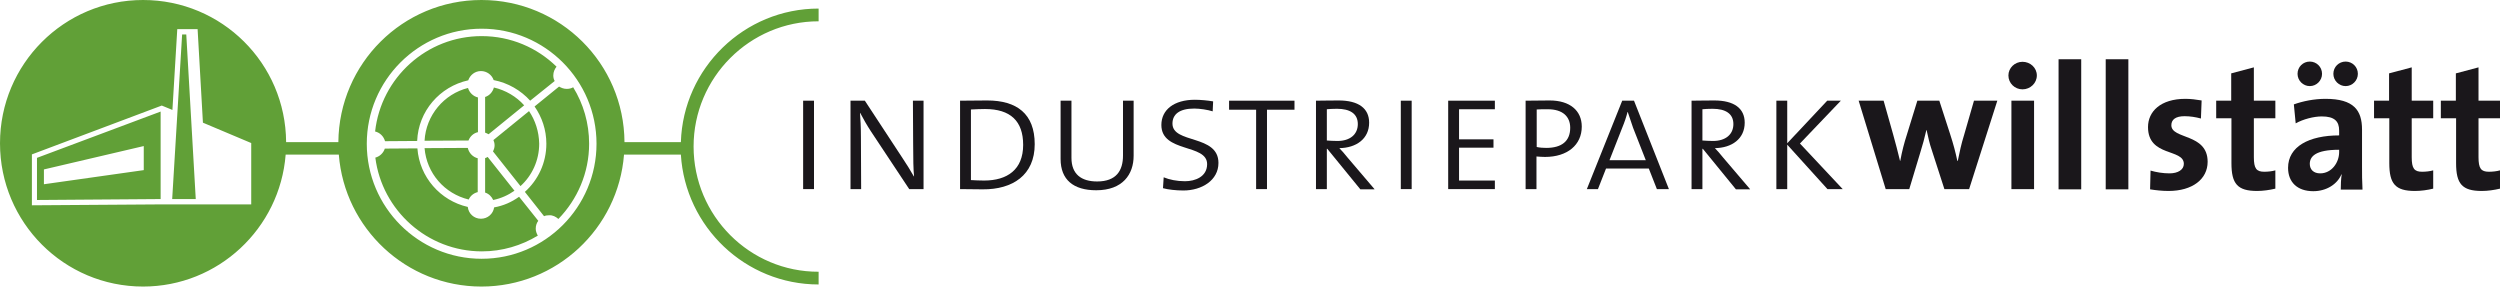 <svg width="401" height="46" viewBox="0 0 401 46" fill="none" xmlns="http://www.w3.org/2000/svg">
<g class="icon">
    <path d="M7.044 27.177L23.058 23.427V27.288L7.044 29.553V27.177ZM5.931 32.078L25.765 31.929V17.895L5.931 25.32V32.078ZM27.618 31.929H31.399L29.879 5.532H29.212L27.618 31.929ZM60.204 25.283C61.279 33.748 68.545 40.32 77.294 40.32C80.556 40.32 83.633 39.391 86.265 37.795C86.079 37.461 85.931 37.09 85.931 36.681C85.931 36.199 86.079 35.753 86.339 35.419L83.262 31.558C82.076 32.412 80.741 33.006 79.258 33.266C79.11 34.305 78.22 35.085 77.145 35.085C76.033 35.085 75.144 34.268 75.032 33.191C70.621 32.189 67.284 28.402 66.951 23.798L61.724 23.835C61.501 24.541 60.908 25.098 60.204 25.283ZM77.813 21.274C77.998 21.348 78.183 21.422 78.369 21.534L84.078 16.893C82.817 15.482 81.112 14.479 79.221 14.034C79.036 14.739 78.517 15.333 77.813 15.556V21.274ZM82.521 30.592L78.22 25.172C78.109 25.246 77.961 25.32 77.813 25.358V30.889C78.406 31.075 78.851 31.521 79.11 32.078C80.371 31.818 81.52 31.298 82.521 30.592ZM84.856 17.821L79.147 22.462C79.258 22.721 79.332 23.019 79.332 23.316C79.332 23.687 79.221 23.984 79.073 24.281L83.484 29.85C85.338 28.179 86.487 25.729 86.487 23.056C86.45 21.088 85.857 19.306 84.856 17.821ZM76.663 25.395C75.848 25.209 75.218 24.541 75.032 23.724L68.1 23.761C68.434 27.808 71.325 31.075 75.181 32.003C75.44 31.409 75.996 30.964 76.626 30.815V25.395H76.663ZM75.144 22.536C75.403 21.868 75.959 21.348 76.663 21.199V15.63C75.885 15.445 75.292 14.851 75.069 14.108C71.214 15.073 68.322 18.489 68.1 22.573L75.144 22.536ZM88.749 12.103C88.749 11.546 88.971 11.064 89.268 10.693C86.154 7.648 81.927 5.792 77.257 5.792C68.434 5.792 61.13 12.475 60.167 21.088C60.945 21.274 61.538 21.868 61.761 22.647L66.914 22.61C67.099 17.821 70.547 13.885 75.106 12.883C75.403 12.029 76.181 11.398 77.145 11.398C78.072 11.398 78.888 11.992 79.184 12.846C81.483 13.291 83.522 14.479 85.041 16.15L88.971 12.994C88.823 12.735 88.749 12.437 88.749 12.103ZM89.564 35.122C92.604 32.003 94.495 27.734 94.495 23.056C94.495 19.751 93.568 16.633 91.937 13.997C91.64 14.182 91.269 14.257 90.899 14.257C90.454 14.257 90.046 14.108 89.675 13.885L85.746 17.078C86.932 18.786 87.636 20.828 87.636 23.056C87.636 26.137 86.302 28.885 84.189 30.778L87.266 34.676C87.525 34.565 87.785 34.528 88.081 34.528C88.637 34.491 89.156 34.751 89.564 35.122ZM95.681 23.056C95.681 33.228 87.414 41.508 77.257 41.508C67.099 41.508 58.832 33.228 58.832 23.056C58.832 12.883 67.099 4.604 77.257 4.604C87.414 4.604 95.681 12.883 95.681 23.056ZM40.259 32.783H33.29H26.728H25.95L5.116 32.931V24.764L25.95 16.93L27.655 17.635L28.434 4.678H31.696L32.549 19.677L40.297 22.944V32.783H40.259ZM111.251 23.501C111.251 12.437 120.259 3.416 131.306 3.416V1.374C119.37 1.374 109.583 10.915 109.212 22.796H100.167C100.092 10.173 89.861 0 77.219 0C64.615 0 54.384 10.173 54.272 22.796H45.894C45.82 10.173 35.588 0 22.947 0C10.269 0 0 10.284 0 22.981C0 35.679 10.269 45.963 22.947 45.963C34.995 45.963 44.893 36.644 45.82 24.801H54.346C55.273 36.644 65.171 45.963 77.219 45.963C89.268 45.963 99.166 36.644 100.092 24.801H109.212C109.916 36.384 119.555 45.629 131.306 45.629V43.587C120.259 43.624 111.251 34.602 111.251 23.501Z" fill="#61A037"/>
</g>
<g class="text">
    <path d="M130.565 16.15H128.823V30.332H130.565V16.15Z" fill="#1A171B"/>
    <path d="M148.137 30.332V16.15H146.432L146.469 22.981C146.469 25.506 146.506 27.288 146.617 28.291H146.58C146.024 27.325 145.394 26.286 144.763 25.358L138.721 16.15H136.422V30.332H138.128L138.091 22.09C138.091 20.308 138.016 19.12 137.942 18.118H137.979C138.461 19.046 139.054 20.085 139.685 21.051L145.838 30.332H148.137Z" fill="#1A171B"/>
    <path d="M164.115 23.241C164.115 27.214 161.557 28.959 157.85 28.959C157.219 28.959 156.256 28.922 155.737 28.885V17.561C156.478 17.524 157.331 17.487 157.998 17.487C162.076 17.487 164.115 19.417 164.115 23.241ZM165.968 23.13C165.968 18.229 163.077 16.113 158.332 16.113C156.849 16.113 155.143 16.15 153.994 16.15V30.332C155.032 30.332 156.107 30.37 157.627 30.37C162.447 30.407 165.968 28.068 165.968 23.13Z" fill="#1A171B"/>
    <path d="M181.835 24.986V16.15H180.129V24.949C180.129 27.362 179.054 29.107 175.977 29.107C173.419 29.107 171.862 27.919 171.862 25.32V16.15H170.12V25.506C170.12 28.81 172.159 30.518 175.829 30.518C180.092 30.518 181.835 27.956 181.835 24.986Z" fill="#1A171B"/>
    <path d="M195.44 26.137C195.44 21.534 188.063 23.093 188.063 19.826C188.063 18.341 189.175 17.412 191.547 17.412C192.437 17.412 193.697 17.598 194.513 17.858L194.587 16.262C193.735 16.113 192.548 16.002 191.659 16.002C188.322 16.002 186.283 17.598 186.283 20.048C186.283 24.541 193.623 23.019 193.623 26.323C193.623 28.328 191.733 29.07 190.064 29.07C188.767 29.07 187.544 28.81 186.654 28.439L186.543 30.184C187.321 30.407 188.656 30.555 189.805 30.555C192.771 30.555 195.44 28.922 195.44 26.137Z" fill="#1A171B"/>
    <path d="M207.636 17.598V16.15H197.145V17.598H201.482V30.332H203.225V17.598H207.636Z" fill="#1A171B"/>
    <path d="M217.794 19.9C217.794 21.571 216.533 22.61 214.531 22.61C213.938 22.61 213.308 22.573 212.826 22.536V17.524C213.271 17.487 213.716 17.45 214.457 17.45C216.533 17.45 217.794 18.229 217.794 19.9ZM220.463 30.332L216.126 25.246C215.681 24.689 215.236 24.169 214.828 23.761C217.534 23.724 219.61 22.276 219.61 19.677C219.61 17.375 217.905 16.113 214.717 16.113C213.086 16.113 211.899 16.15 211.084 16.15V30.332H212.826V23.872H212.9L218.202 30.37H220.463V30.332Z" fill="#1A171B"/>
    <path d="M226.431 16.15H224.689V30.332H226.431V16.15Z" fill="#1A171B"/>
    <path d="M239.777 30.332V28.959H234.031V23.687H239.555V22.35H234.031V17.524H239.777V16.15H232.289V30.332H239.777Z" fill="#1A171B"/>
    <path d="M251.862 20.494C251.862 22.647 250.491 23.724 248.007 23.724C247.562 23.724 246.932 23.687 246.487 23.575V17.561C246.969 17.524 247.488 17.524 248.266 17.524C250.676 17.524 251.862 18.712 251.862 20.494ZM253.716 20.308C253.716 17.747 251.825 16.113 248.563 16.113C247.043 16.113 245.783 16.15 244.708 16.15V30.332H246.45V25.098C246.895 25.135 247.377 25.172 247.822 25.172C251.417 25.172 253.716 23.241 253.716 20.308Z" fill="#1A171B"/>
    <path d="M263.984 25.692H258.164L260.203 20.494C260.574 19.603 260.87 18.712 261.056 17.969H261.093C261.315 18.638 261.649 19.603 261.945 20.494L263.984 25.692ZM267.692 30.332L262.094 16.15H260.203L254.531 30.332H256.311L257.608 27.028H264.466L265.764 30.332H267.692Z" fill="#1A171B"/>
    <path d="M278.035 19.9C278.035 21.571 276.774 22.61 274.772 22.61C274.179 22.61 273.549 22.573 273.067 22.536V17.524C273.512 17.487 273.957 17.45 274.698 17.45C276.774 17.45 278.035 18.229 278.035 19.9ZM280.704 30.332L276.366 25.246C275.922 24.689 275.477 24.169 275.069 23.761C277.775 23.724 279.851 22.276 279.851 19.677C279.851 17.375 278.146 16.113 274.958 16.113C273.327 16.113 272.14 16.15 271.325 16.15V30.332H273.067V23.872H273.141L278.442 30.37H280.704V30.332Z" fill="#1A171B"/>
    <path d="M295.569 30.332L288.711 23.019L295.273 16.15H293.086L286.672 22.981V16.15H284.93V30.332H286.672V23.204L293.123 30.332H295.569Z" fill="#1A171B"/>
    <path d="M320.37 16.15H316.626L315.032 21.682C314.587 23.093 314.327 24.355 314.031 25.803H313.957C313.66 24.392 313.326 23.13 312.807 21.534L311.065 16.15H307.543L305.838 21.682C305.43 22.944 305.097 24.207 304.8 25.803H304.763C304.429 24.355 304.022 22.907 303.651 21.534L302.131 16.15H298.127L302.465 30.332H306.246L308.025 24.429C308.396 23.241 308.693 22.165 308.989 20.865H309.026C309.286 22.053 309.508 23.056 309.842 24.021L311.881 30.332H315.847L320.37 16.15Z" fill="#1A171B"/>
    <path d="M326.264 16.15H322.631V30.332H326.264V16.15ZM326.709 12.103C326.709 10.878 325.671 9.913 324.411 9.913C323.15 9.913 322.149 10.915 322.149 12.103C322.149 13.329 323.15 14.331 324.411 14.331C325.671 14.331 326.709 13.329 326.709 12.103Z" fill="#1A171B"/>
    <path d="M333.827 9.504H330.194V30.37H333.827V9.504Z" fill="#1A171B"/>
    <path d="M341.389 9.504H337.756V30.37H341.389V9.504Z" fill="#1A171B"/>
    <path d="M354.105 25.952C354.105 21.348 348.285 22.387 348.285 20.085C348.285 19.195 348.952 18.638 350.398 18.638C351.287 18.638 352.214 18.786 353.03 19.009L353.141 16.113C352.288 15.964 351.362 15.853 350.546 15.853C346.542 15.853 344.541 17.895 344.541 20.383C344.541 25.209 350.287 23.798 350.287 26.286C350.287 27.214 349.36 27.808 347.988 27.808C346.913 27.808 345.838 27.622 344.948 27.362L344.874 30.37C345.801 30.518 346.802 30.63 347.84 30.63C351.658 30.63 354.105 28.736 354.105 25.952Z" fill="#1A171B"/>
    <path d="M364.967 30.258V27.325C364.448 27.474 363.781 27.548 363.187 27.548C361.927 27.548 361.519 27.028 361.519 25.209V18.972H364.967V16.15H361.519V10.804L357.886 11.769V16.15H355.477V18.972H357.923V26.174C357.923 29.479 358.887 30.63 362.038 30.63C362.965 30.63 364.04 30.481 364.967 30.258Z" fill="#1A171B"/>
    <path d="M375.199 24.392C375.199 26.1 373.975 27.808 372.159 27.808C371.121 27.808 370.491 27.214 370.491 26.286C370.491 25.135 371.343 24.021 375.199 24.021V24.392ZM378.943 30.332C378.869 29.145 378.869 27.808 378.869 26.694V20.791C378.869 17.709 377.571 15.853 373.011 15.853C371.195 15.853 369.378 16.224 367.933 16.744L368.229 19.788C369.415 19.12 371.121 18.675 372.418 18.675C374.457 18.675 375.199 19.454 375.199 20.939V21.719C370.379 21.719 367.006 23.501 367.006 26.917C367.006 29.219 368.489 30.667 371.047 30.667C373.16 30.667 374.902 29.553 375.569 27.956L375.606 27.994C375.495 28.736 375.458 29.553 375.458 30.407H378.943V30.332ZM372.455 11.843C372.455 10.73 371.566 9.876 370.491 9.876C369.415 9.876 368.526 10.73 368.526 11.843C368.526 12.92 369.415 13.811 370.491 13.811C371.566 13.811 372.455 12.92 372.455 11.843ZM378.201 11.843C378.201 10.73 377.312 9.876 376.237 9.876C375.162 9.876 374.272 10.73 374.272 11.843C374.272 12.92 375.162 13.811 376.237 13.811C377.312 13.811 378.201 12.92 378.201 11.843Z" fill="#1A171B"/>
    <path d="M390.287 30.258V27.325C389.768 27.474 389.1 27.548 388.507 27.548C387.247 27.548 386.839 27.028 386.839 25.209V18.972H390.287V16.15H386.839V10.804L383.206 11.769V16.15H380.796V18.972H383.243V26.174C383.243 29.479 384.207 30.63 387.358 30.63C388.322 30.63 389.397 30.481 390.287 30.258Z" fill="#1A171B"/>
    <path d="M401 30.258V27.325C400.481 27.474 399.814 27.548 399.221 27.548C397.96 27.548 397.553 27.028 397.553 25.209V18.972H401V16.15H397.553V10.804L393.92 11.769V16.15H391.51V18.972H393.957V26.174C393.957 29.479 394.921 30.63 398.072 30.63C399.035 30.63 400.073 30.481 401 30.258Z" fill="#1A171B"/>
</g>
</svg>
